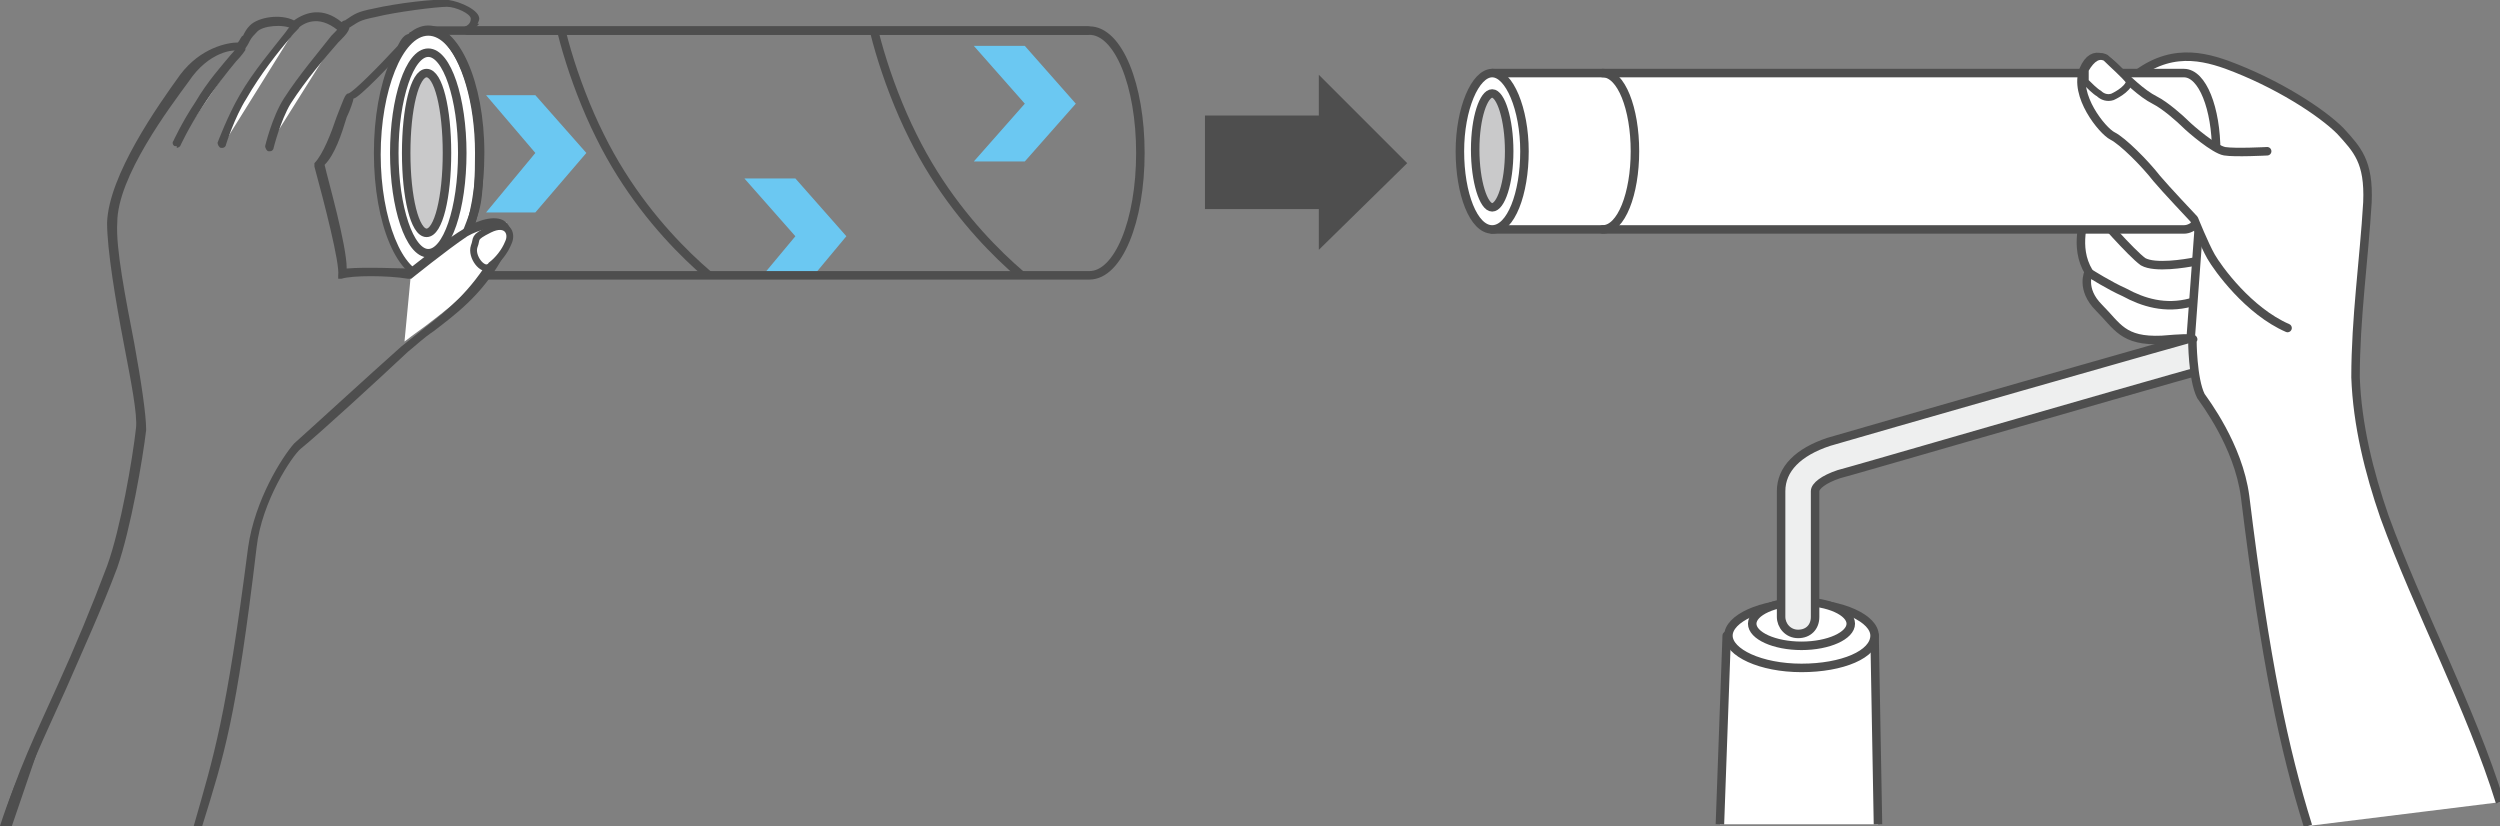 <?xml version="1.0" encoding="UTF-8"?>
<svg id="_レイヤー_2" xmlns="http://www.w3.org/2000/svg" xmlns:xlink="http://www.w3.org/1999/xlink" version="1.1" viewBox="0 0 147.1 48.6">
  <rect x="0" y="0" width="147.1" height="48.6" fill="#808080" stroke="none"/>
  <!-- Generator: Adobe Illustrator 29.7.1, SVG Export Plug-In . SVG Version: 2.1.1 Build 8)  -->
  <defs>
    <style>
      .st0, .st1 {
        fill: none;
      }

      .st2 {
        fill: #4e4e4e;
      }

      .st3 {
        fill: #231815;
      }

      .st4 {
        fill: #c9c9ca;
      }

      .st4, .st5, .st6, .st1, .st7 {
        stroke-width: .5px;
      }

      .st4, .st5, .st6, .st1, .st7, .st8 {
        stroke: #4e4e4e;
        stroke-linejoin: round;
      }

      .st4, .st5, .st1, .st7, .st8 {
        stroke-linecap: round;
      }

      .st9, .st6, .st7, .st8 {
        fill: #fff;
      }

      .st10 {
        fill: #6bc8f2;
      }

      .st5 {
        fill: #eeefef;
      }

      .st11 {
        clip-path: url(#clippath);
      }

      .st8 {
        stroke-width: .4px;
      }
    </style>
    <clipPath id="clippath">
      <path class="st0" d="M27.5,1.8h36.6c1.7,0,3,3.2,3,7.2s-1.3,7.2-3,7.2H28.6l-1.1-14.5h0Z"/>
    </clipPath>
  </defs>
  <g class="st11">
    <g>
      <path class="st1" d="M43.4,17.5s-5-3.2-8.1-9.5c-1.6-3.2-2.7-7.2-2.6-8.5"/>
      <path class="st1" d="M61.8,17.5s-5-3.2-8.1-9.5c-1.6-3.2-2.7-7.2-2.6-8.5"/>
    </g>
  </g>
  <polygon class="st2" points="82.8 9.6 77.6 4.4 77.6 6.8 70.9 6.8 70.9 12.3 77.6 12.3 77.6 14.7 82.8 9.6"/>
  <path class="st9" d="M28.2,9c0,4-1.4,7.2-3,7.2s-3-3.2-3-7.2,1.4-7.2,3-7.2,3,3.2,3,7.2Z"/>
  <path class="st2" d="M25.2,16.5c-1.8,0-3.2-3.3-3.2-7.5s1.4-7.5,3.2-7.5,3.3,3.3,3.3,7.5-1.4,7.5-3.3,7.5ZM25.2,2.1c-1.5,0-2.8,3.2-2.8,7s1.3,7,2.8,7,2.8-3.2,2.8-7-1.3-7-2.8-7Z"/>
  <path class="st1" d="M27.2,9c0,3.3-.9,5.9-2,5.9s-2-2.7-2-5.9.9-5.9,2-5.9,2,2.7,2,5.9Z"/>
  <polygon class="st10" points="46.8 10.5 43.8 10.5 46.8 13.9 44.8 16.3 47.8 16.3 49.8 13.9 46.8 10.5"/>
  <polygon class="st10" points="63.3 6.1 60.3 2.7 57.3 2.7 60.3 6.1 57.3 9.5 60.3 9.5 63.3 6.1"/>
  <polygon class="st10" points="34.5 9 31.5 5.6 28.6 5.6 31.5 9 28.6 12.5 31.5 12.5 34.5 9"/>
  <path class="st1" d="M26.3,2.3c1.1,1.1,1.9,3.7,1.9,6.7s-.2,3.3-.7,4.6"/>
  <path class="st1" d="M27.5,1.8h36.6c1.7,0,3,3.2,3,7.2s-1.3,7.2-3,7.2H28.6"/>
  <line class="st1" x1="25.5" y1="1.8" x2="64" y2="1.8"/>
  <path class="st4" d="M26.3,9c0,2.6-.5,4.7-1.2,4.7s-1.2-2.1-1.2-4.7.5-4.7,1.2-4.7,1.2,2.1,1.2,4.7Z"/>
  <polyline class="st6" points="101.2 48.5 101.6 37.4 110.3 37.4 110.5 48.5"/>
  <path class="st7" d="M110.3,37.4c0,1.1-1.9,1.9-4.3,1.9s-4.3-.9-4.3-1.9,1.9-1.9,4.3-1.9,4.3.9,4.3,1.9Z"/>
  <path class="st7" d="M108.9,36.7c0,.7-1.3,1.3-2.9,1.3s-2.9-.6-2.9-1.3,1.3-1.3,2.9-1.3,2.9.6,2.9,1.3Z"/>
  <path class="st5" d="M130.4,19.5c-.9.2-21.8,6.2-22.8,6.5-1.8.6-2.8,1.6-2.8,2.9v7.4c0,.5.4,1,1,1s1-.4,1-1v-7.4c0-.3.5-.7,1.4-1,.8-.2,15.2-4.4,22.7-6.5.5-.1.8-.7.7-1.2-.2-.5-.7-.8-1.2-.7h0Z"/>
  <path class="st6" d="M147.1,47.2c-1.7-5.5-4.8-11.3-6.8-16.8-.9-2.6-1.6-5.4-1.7-8.2,0-3.5.5-6.9.7-10.3.1-2.4-.6-3.1-1.6-4.2-1.1-1.1-3.7-2.8-6.7-3.9-1.7-.6-3.8-1-6.1,1.3-2.3,2.3-2.1,6.3-2.2,7.1,0,.7-.7,2.3.2,3.8,0,0-.5,1,.6,2.1s1.4,2,3.7,1.9c2.3-.2,1.8,0,1.8,0,0,0,0,2.3.5,3.3.2.3,2.2,2.9,2.6,5.9,1.2,9.8,2.3,14.9,3.7,19.4"/>
  <path class="st1" d="M128.9,17.8c-1.5.4-2.8,0-3.9-.6-.9-.4-2-1.1-2-1.1"/>
  <path class="st1" d="M129.1,15.4c-.5.1-2.3.4-3,0-.7-.5-2.7-2.8-2.7-2.8"/>
  <path class="st1" d="M133.2,10c-.9-.2-3.4-1-3.7-2.6"/>
  <path class="st7" d="M87.8,4.3h40.7c1.1,0,1.9,2.1,1.9,4.6s-.8,4.6-1.9,4.6h-40.7V4.3h0Z"/>
  <path class="st7" d="M89.7,8.9c0,2.5-.8,4.6-1.9,4.6s-1.9-2.1-1.9-4.6.9-4.6,1.9-4.6,1.9,2.1,1.9,4.6Z"/>
  <path class="st1" d="M94.3,4.3c1.1,0,1.9,2.1,1.9,4.6s-.8,4.6-1.9,4.6"/>
  <path class="st4" d="M88.8,8.9c0,1.9-.5,3.3-1,3.3s-1-1.5-1-3.4.5-3.3,1-3.3,1,1.5,1,3.4Z"/>
  <path class="st7" d="M129.4,13.1s-.4,5.5-.5,6.8"/>
  <path class="st7" d="M134.6,19.3c-2.3-1-4.1-3.5-4.5-4.2s-1-2.2-1-2.2c0,0-1.7-1.8-2.2-2.4-.7-.9-2-2.2-2.6-2.5s-2.3-2.4-1.7-3.9c.6-1.4,1.5-.5,2,0s1.4,1.4,2.2,1.8c.6.3,1.5,1.1,1.8,1.4s1.7,1.5,2.3,1.6,2.5,0,2.5,0"/>
  <path class="st8" d="M122.7,4.1v.5s0,.2,0,.2c.2.2.6.6.8.7.2.2.5.3.8.2,0,0,.9-.4,1-.9-.3-.4-1-1-1.4-1.4-.4-.2-.8,0-1.2.7h-.1Z"/>
  <path class="st9" d="M24.2,16.1h.2s2.2-1.7,3.5-2.6c.7-.4,1.7-.6,1.9-.4,0,0,.3.4-.4,1.6-1.3,2.1-2.7,3.2-4,4.2-.5.4-1.1.8-1.6,1.2l.4-4.2h0Z"/>
  <path class="st3" d="M25.5,2.3"/>
  <path class="st3" d="M27.5,2.1"/>
  <path class="st2" d="M28.1,1.4s.1-.2.1-.3c0-.5-1.1-1-1.8-1.1s-3.1.2-4.4.5c-1,.2-1.1.3-1.7.7,0,0-.1,0-.2.1-1.1-.9-2.1-.6-2.8-.1-.8-.4-2.1-.2-2.6.3-.2.2-.3.4-.4.6-.1,0-.2.3-.3.4-.6,0-2.2.3-3.4,1.9h0c-1.3,1.8-4.2,5.9-4.3,8.7,0,1.6.5,4.6,1,7.2.4,2.1.8,4.1.7,4.9h0c-.2,1.8-.9,5.9-1.7,8.1-.9,2.4-1.9,4.8-2.9,7-1.3,2.9-2.4,5.1-3.3,8.2h.5c1-3.1,2-5.1,3.3-8,1-2.3,2.1-4.7,3-7.1.8-2.3,1.5-6.4,1.7-8.1h0c0-.9-.3-2.9-.7-5.1-.5-2.6-1.1-5.6-1-7.1,0-2.7,3.1-6.8,4.2-8.3h0c1.2-1.8,2.7-1.9,2.9-1.8h.3c.2-.2.3-.4.4-.6.1-.2.3-.4.4-.5.3-.4,1.6-.5,2.1-.2h.3c.3-.3,1.2-.9,2.4.1h.3c.1,0,.3-.2.4-.2.5-.3.5-.4,1.5-.6,1.2-.3,3.6-.6,4.2-.6.5,0,1.4.4,1.4.7s-.2.4-.4.5h.7s.2-.2.2-.2Z"/>
  <path class="st3" d="M25.5,1.8"/>
  <path class="st9" d="M20.2,1.6c-.5.6-2.2,2.4-3.4,4.3-.6,1-1,2.7-1,2.7"/>
  <path class="st2" d="M15.8,8.9h0c-.1,0-.2-.2-.2-.3,0,0,.4-1.7,1.1-2.8.9-1.4,2.1-2.8,2.8-3.7.3-.3.5-.5.6-.7,0-.1.2-.1.4,0,.1,0,.1.2,0,.4-.1.2-.3.4-.6.7-.7.8-1.9,2.2-2.8,3.6-.6,1-1,2.6-1,2.6,0,.1-.1.2-.2.2h-.1Z"/>
  <path class="st9" d="M17.5,1.5c-.3.5-2,2.4-3.1,4.2-.7,1.2-1.2,2.7-1.2,2.7"/>
  <path class="st2" d="M13,8.7h0c-.1,0-.2-.2-.2-.3,0,0,.6-1.6,1.3-2.8.8-1.4,2-2.8,2.7-3.7.2-.3.4-.5.5-.6,0-.1.2-.1.3,0,.1,0,.1.2,0,.3,0,.1-.3.3-.5.6-.7.8-1.8,2.2-2.6,3.6-.7,1.1-1.2,2.7-1.2,2.7,0,.1-.1.2-.2.2h-.1Z"/>
  <path class="st9" d="M14.2,2.9c-.1.2-1.4,1.6-2.5,3.3-.8,1.2-1.3,2.3-1.3,2.3"/>
  <path class="st2" d="M10.4,8.6h-.1c-.1,0-.2-.2-.1-.3,0,0,.5-1.1,1.3-2.3.7-1.2,1.6-2.2,2.1-2.8.2-.2.4-.5.4-.5,0,0,.2-.2.3,0,.1,0,.2.2.1.3,0,0-.2.3-.5.6-.5.6-1.3,1.6-2,2.7-.8,1.2-1.3,2.3-1.3,2.3,0,0-.1.1-.2.1Z"/>
  <path class="st2" d="M24.1,2c-.3,0-.5.3-.7.7-1.2,1.3-2.6,2.7-2.9,2.8-.2,0-.3.4-.7,1.4-.3.9-.8,2.2-1.3,2.7v.2c.6,2.2,1.5,5.7,1.4,6.4v.2h.2c.6-.2,2.7-.2,3.9,0h.2s2.1-1.7,3.3-2.5c.7-.4,1.6-.6,1.8-.4,0,0,.3.4-.4,1.6-1.2,2-2.5,3.1-3.8,4.1-.5.4-1,.8-1.5,1.2-1.8,1.6-5.4,4.9-6.3,5.7h0c-.7.8-2.3,3.3-2.7,6.1-1.3,10.1-2,12.2-3.2,16.4h.5c1.3-4.2,2-6.3,3.2-16.4.3-2.7,2.1-5.4,2.6-5.8,0,0-.2.2,0,0,1-.8,4.6-4.1,6.3-5.7.5-.4.9-.8,1.5-1.2,1.3-1,2.8-2.1,4-4.2.6-1.1.7-1.8.3-2.2-.5-.5-1.6-.2-2.4.3-1.2.7-2.9,2.1-3.3,2.4-.5,0-2.6-.1-3.7,0,0-1.4-1.1-5.2-1.3-6.1.6-.6,1-1.8,1.3-2.8.2-.4.4-1,.4-1.1.3,0,2.3-2.1,3.1-3h0c.1-.2.2-.3.4-.4v-.5h-.2Z"/>
  <path class="st8" d="M28.9,15.6c.4-.3.8-.8,1-1.3.3-.6-.1-1.3-1.1-.8s-.7.5-.9,1c-.2.6.5,1.5.9,1.2h.1Z"/>
  <rect class="st0" y="0" width="147.1" height="48.8"/>
  <path class="st2" d="M3.5,40.4c-1.3,2.9-2.5,5.1-3.5,8.2h.7"/>
</svg>
